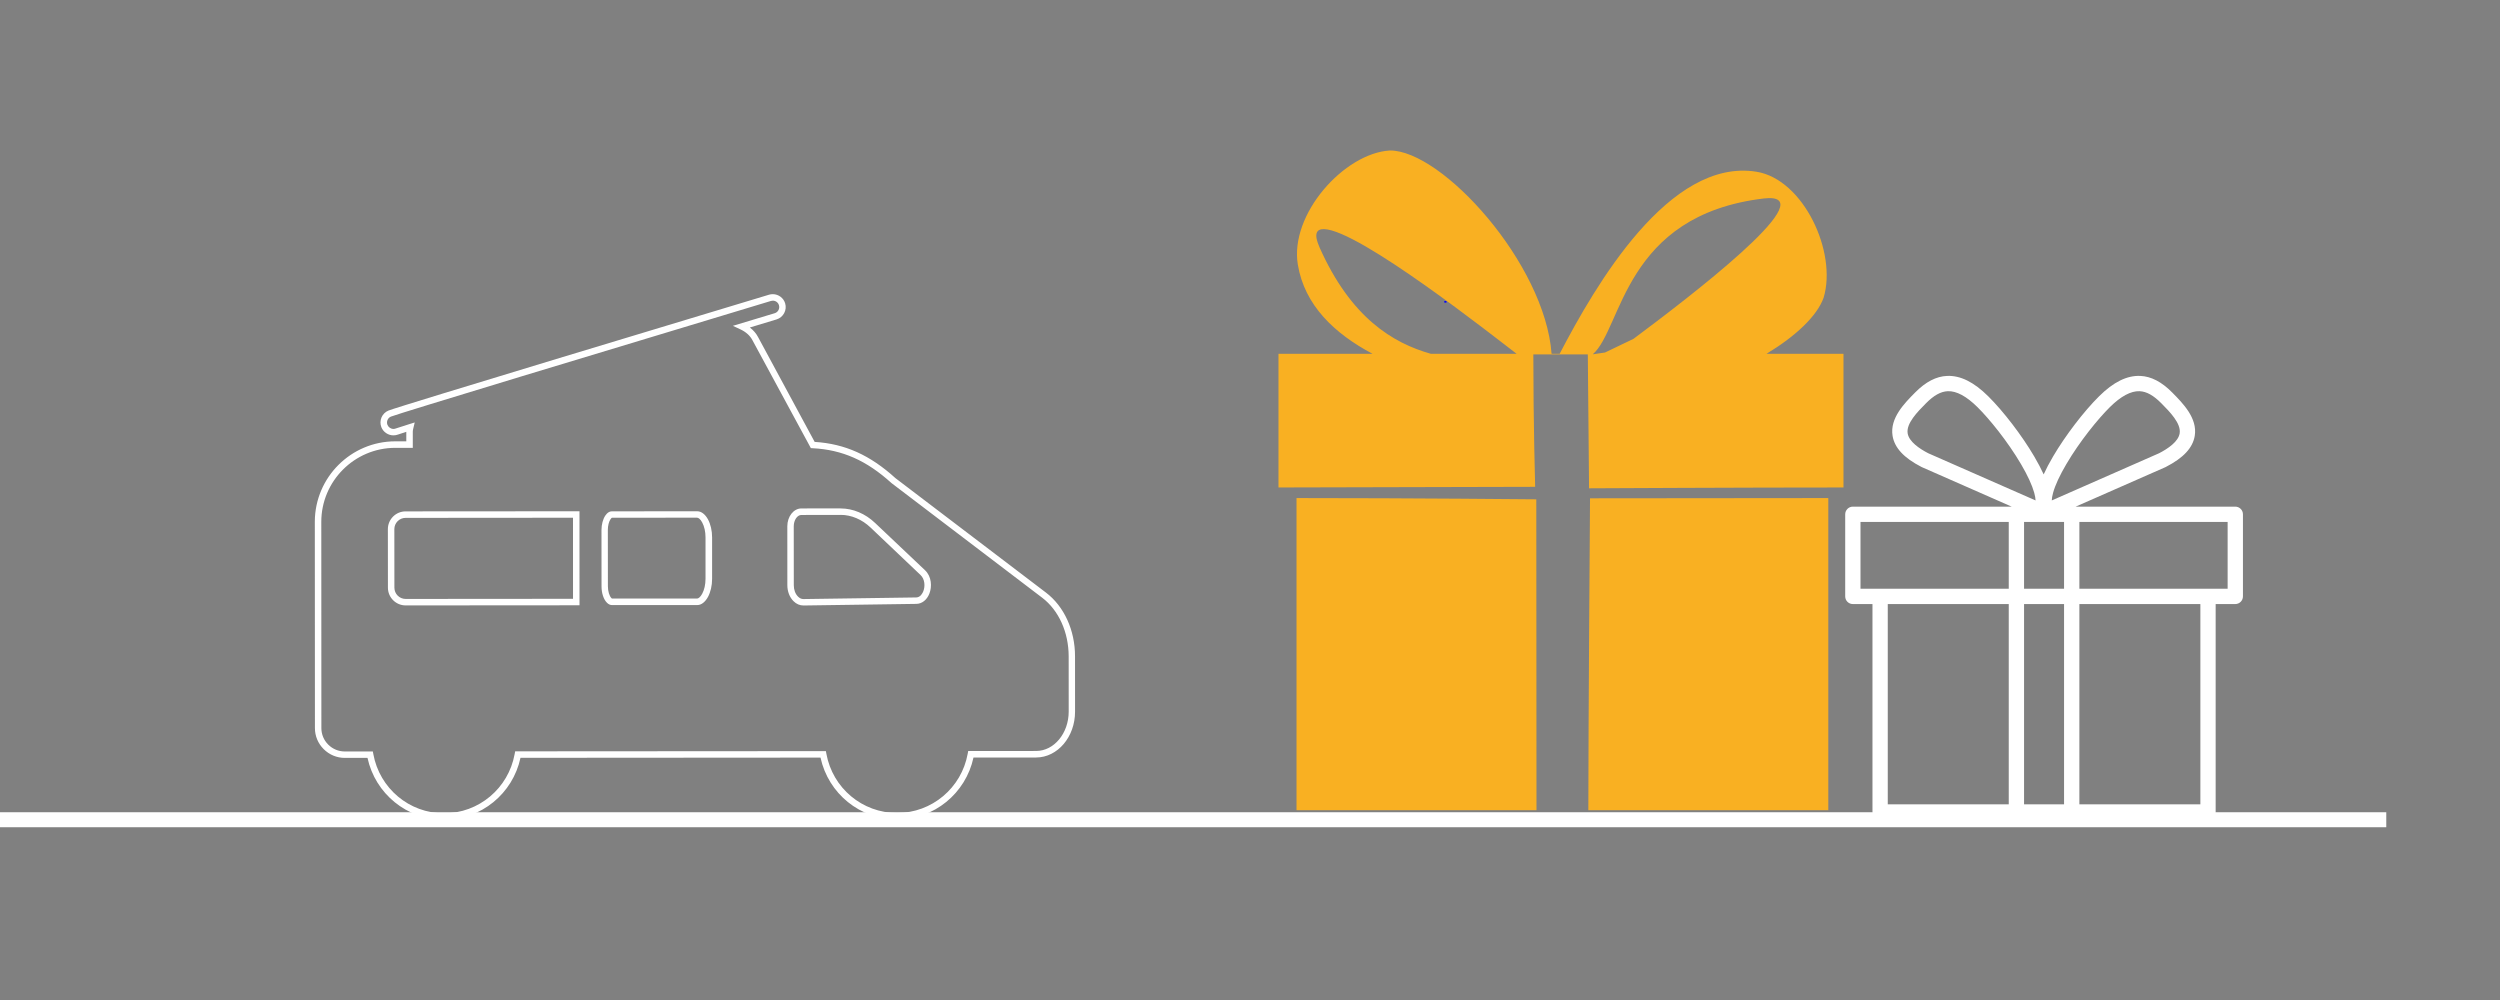 <svg xmlns="http://www.w3.org/2000/svg" xmlns:xlink="http://www.w3.org/1999/xlink" width="500" viewBox="0 0 375 150" height="200" preserveAspectRatio="xMidYMid meet"><rect x="0" y="0" width="375" height="150" fill="#808080" stroke="none"/><defs><clipPath id="e80197e2df"><path d="M 47.223 44.125 L 161.277 44.125 L 161.277 122.961 L 47.223 122.961 Z M 47.223 44.125 " clip-rule="nonzero"></path></clipPath><clipPath id="8c4648af87"><path d="M 104.586 77.66 C 104.766 77.66 105.066 77.875 105.328 78.367 C 105.648 78.953 105.828 79.754 105.828 80.609 L 105.828 86.82 C 105.828 87.676 105.648 88.477 105.328 89.066 C 105.062 89.555 104.766 89.777 104.586 89.777 L 91.797 89.785 C 91.785 89.777 91.754 89.758 91.711 89.711 C 91.402 89.406 91.184 88.676 91.184 87.945 L 91.176 79.492 C 91.176 78.859 91.332 78.234 91.586 77.871 C 91.625 77.82 91.66 77.77 91.703 77.727 C 91.762 77.672 91.789 77.66 91.789 77.66 L 104.578 77.652 Z M 85.949 77.66 L 85.953 89.82 L 60.844 89.84 C 59.914 89.84 59.16 89.082 59.16 88.152 L 59.152 79.371 C 59.152 78.918 59.328 78.496 59.648 78.172 C 59.973 77.852 60.395 77.68 60.84 77.68 Z M 126.094 77.23 C 127.699 77.23 129.297 77.906 130.594 79.141 L 138.082 86.254 C 138.738 86.879 138.789 87.949 138.496 88.688 C 138.387 88.965 138.07 89.609 137.434 89.617 L 120.52 89.859 C 120.215 89.859 119.953 89.738 119.707 89.492 C 119.297 89.09 119.07 88.469 119.07 87.789 L 119.062 78.949 C 119.062 78.023 119.582 77.246 120.207 77.246 L 126.094 77.238 Z M 104.586 76.688 L 91.785 76.699 C 91.512 76.699 91.258 76.816 91.027 77.051 C 90.941 77.141 90.867 77.23 90.801 77.332 C 90.441 77.859 90.223 78.676 90.223 79.504 L 90.23 87.957 C 90.23 88.973 90.539 89.914 91.043 90.41 C 91.277 90.645 91.531 90.762 91.797 90.762 C 91.805 90.762 91.809 90.762 91.816 90.762 L 104.602 90.758 C 105.199 90.758 105.773 90.309 106.195 89.543 C 106.59 88.805 106.816 87.844 106.816 86.828 L 106.816 80.613 C 106.816 79.598 106.59 78.633 106.195 77.902 C 105.773 77.133 105.191 76.691 104.598 76.691 Z M 86.922 76.688 L 60.84 76.707 C 60.133 76.707 59.465 76.984 58.961 77.484 C 58.461 77.988 58.18 78.656 58.18 79.371 L 58.188 88.152 C 58.188 89.621 59.383 90.812 60.844 90.812 L 86.926 90.793 Z M 126.094 76.258 L 120.207 76.266 C 119.043 76.266 118.098 77.469 118.098 78.941 L 118.102 87.781 C 118.102 88.723 118.441 89.598 119.031 90.18 C 119.461 90.609 119.969 90.824 120.531 90.824 L 137.449 90.582 C 138.305 90.57 139.035 89.988 139.41 89.035 C 139.805 88.023 139.766 86.5 138.758 85.539 L 131.262 78.441 C 129.785 77.039 127.953 76.266 126.094 76.266 Z M 115.922 45.098 C 116.336 45.098 116.723 45.363 116.844 45.785 C 117 46.293 116.707 46.836 116.199 46.984 L 109.93 48.875 L 111.082 49.414 C 111.895 49.793 112.508 50.352 112.855 51.012 L 121.629 67.219 L 121.898 67.234 C 126.344 67.457 129.98 69.066 133.707 72.449 L 133.738 72.473 L 156.32 89.652 C 158.812 91.543 160.293 94.832 160.301 98.445 L 160.305 106.734 C 160.305 109.988 158.117 112.637 155.43 112.645 L 145.23 112.652 L 145.156 113.055 C 144.227 118.203 139.773 121.938 134.562 121.945 L 134.559 121.945 C 129.352 121.945 124.891 118.215 123.957 113.066 L 123.883 112.668 L 77.273 112.699 L 77.199 113.102 C 76.27 118.25 71.816 121.988 66.605 121.992 L 66.602 121.992 C 61.395 121.992 56.938 118.262 56 113.117 L 55.926 112.719 L 51.707 112.719 C 50.777 112.719 49.898 112.352 49.234 111.691 C 48.57 111.027 48.207 110.148 48.207 109.219 L 48.195 78.293 C 48.188 72.172 53.164 67.184 59.285 67.176 L 61.918 67.176 L 61.918 64.742 C 61.918 64.586 61.953 64.426 61.996 64.254 L 62.207 63.367 L 61.395 63.621 C 59.824 64.109 59.488 64.227 59.371 64.27 C 59.254 64.316 59.141 64.34 59.023 64.34 C 58.629 64.34 58.262 64.09 58.117 63.73 C 57.926 63.242 58.164 62.68 58.645 62.488 C 59.848 62.004 90.105 52.84 115.648 45.141 C 115.742 45.113 115.836 45.102 115.922 45.102 Z M 115.891 44.125 C 115.719 44.125 115.543 44.156 115.363 44.203 C 106.109 46.992 59.867 60.938 58.273 61.582 C 57.297 61.98 56.816 63.102 57.207 64.086 C 57.5 64.816 58.223 65.305 59.016 65.305 C 59.258 65.305 59.496 65.262 59.719 65.176 C 59.805 65.145 60.094 65.047 60.945 64.773 L 60.945 66.199 L 59.277 66.199 C 52.648 66.211 47.258 71.594 47.223 78.219 L 47.223 78.551 L 47.238 109.211 C 47.238 110.406 47.703 111.527 48.555 112.371 C 49.402 113.215 50.523 113.684 51.715 113.684 L 55.125 113.684 C 56.297 119.07 61.035 122.941 66.562 122.961 L 66.637 122.961 C 72.172 122.941 76.914 119.062 78.074 113.672 L 123.078 113.641 C 124.25 119.039 129.012 122.918 134.551 122.918 L 134.559 122.918 C 140.102 122.91 144.859 119.031 146.023 113.629 L 155.418 113.625 C 158.645 113.617 161.266 110.531 161.258 106.742 L 161.254 98.449 C 161.254 94.535 159.625 90.961 156.891 88.887 L 134.32 71.723 C 130.5 68.254 126.75 66.57 122.199 66.285 L 113.711 50.562 C 113.426 50.016 113.004 49.527 112.477 49.125 L 116.48 47.914 C 117.5 47.605 118.082 46.52 117.773 45.5 C 117.527 44.676 116.766 44.137 115.941 44.125 Z M 115.891 44.125 " clip-rule="nonzero"></path></clipPath><clipPath id="ba520b3b8e"><path d="M 191.773 22.531 L 276.523 22.531 L 276.523 121.531 L 191.773 121.531 Z M 191.773 22.531 " clip-rule="nonzero"></path></clipPath><clipPath id="21a3eb7e77"><path d="M 276.781 56.289 L 336.781 56.289 L 336.781 123 L 276.781 123 Z M 276.781 56.289 " clip-rule="nonzero"></path></clipPath></defs><g clip-path="url(#e80197e2df)"><g clip-path="url(#8c4648af87)"><path fill="#ffffff" d="M 47.223 44.125 L 161.277 44.125 L 161.277 122.961 L 47.223 122.961 Z M 47.223 44.125 " fill-opacity="1" fill-rule="nonzero"></path></g></g><path stroke-linecap="butt" transform="matrix(0.75, -0, 0, 0.75, 0, 121.835)" fill="none" stroke-linejoin="miter" d="M -0 1.501 L 477.255 1.501 " stroke="#ffffff" stroke-width="3" stroke-opacity="1" stroke-miterlimit="4"></path><path fill="#0000ff" d="M 216.645 45.156 L 216.969 45.156 L 216.969 45.398 L 216.645 45.398 Z M 216.645 45.156 " fill-opacity="1" fill-rule="evenodd"></path><g clip-path="url(#ba520b3b8e)"><path fill="#f9b022" d="M 208.484 22.574 C 201.637 22.98 193.418 32.129 194.676 39.703 C 195.688 45.805 200.199 50.062 205.883 53.07 L 191.773 53.07 L 191.773 73.121 L 230.273 73.023 C 230.273 73.023 230 63.418 230 53.16 L 238.172 53.16 L 238.359 73.246 C 238.359 73.246 261.895 73.121 276.773 73.121 L 276.773 53.07 L 264.973 53.07 C 269.305 50.461 272.559 47.422 273.543 44.652 C 275.598 37.824 270.523 26.906 263.48 25.762 C 250.379 23.637 239.289 42.82 233.949 53.07 L 232.738 53.07 C 231.727 39.48 216.309 22.535 208.484 22.574 Z M 238.25 121.785 L 274.246 121.785 L 274.246 74.711 L 238.504 74.746 C 238.504 74.746 238.25 109.102 238.25 121.785 Z M 194.477 74.711 L 194.477 121.785 L 230.473 121.785 L 230.445 74.898 C 230.445 74.898 211.984 74.711 194.477 74.711 Z M 265.352 29.715 C 272.922 29.645 253.402 44.59 245.027 50.824 L 240.754 52.875 L 238.914 53.145 C 243.355 49.305 243.527 32.262 264.609 29.766 C 264.883 29.734 265.133 29.719 265.352 29.715 Z M 198.602 34.367 C 203.875 34.484 224.121 50.504 227.492 53.07 L 214.629 53.07 C 208.949 51.465 202.633 47.688 197.926 37.094 C 197.059 35.133 197.414 34.34 198.602 34.367 Z M 198.602 34.367 " fill-opacity="1" fill-rule="evenodd"></path></g><g clip-path="url(#21a3eb7e77)"><path fill="#ffffff" d="M 334.145 88.312 L 311.906 88.312 L 311.906 78.293 L 334.145 78.293 Z M 330.055 120.648 L 311.906 120.648 L 311.906 90.609 L 330.055 90.609 Z M 303.609 120.648 L 303.609 90.609 L 309.609 90.609 L 309.609 120.648 Z M 283.164 90.609 L 301.312 90.609 L 301.312 120.648 L 283.164 120.648 Z M 279.074 78.293 L 301.312 78.293 L 301.312 88.312 L 279.074 88.312 Z M 286.148 65.004 C 285.91 63.508 287.637 61.766 288.898 60.492 C 290.078 59.301 291.113 58.727 292.16 58.68 C 293.465 58.625 294.961 59.43 296.617 61.066 C 298.41 62.844 301.129 66.18 303.156 69.629 C 304.133 71.289 304.816 72.77 305.133 73.91 C 305.266 74.387 305.324 74.77 305.336 75.066 L 289.23 67.984 C 287.93 67.312 286.348 66.254 286.148 65.004 Z M 307.965 73.91 C 308.281 72.77 308.965 71.289 309.945 69.629 C 311.973 66.18 314.691 62.844 316.484 61.066 C 318.137 59.43 319.637 58.629 320.938 58.68 C 321.984 58.727 323.02 59.301 324.199 60.492 C 325.461 61.766 327.188 63.508 326.949 65.004 C 326.75 66.254 325.172 67.312 323.867 67.984 L 307.766 75.066 C 307.773 74.77 307.832 74.387 307.965 73.91 Z M 309.609 88.312 L 303.609 88.312 L 303.609 78.293 L 309.609 78.293 Z M 335.293 75.996 L 311.348 75.996 L 324.824 70.07 C 324.844 70.059 324.863 70.051 324.883 70.039 C 327.512 68.691 328.93 67.164 329.215 65.363 C 329.637 62.719 327.438 60.5 325.832 58.875 C 324.242 57.27 322.672 56.457 321.035 56.387 C 319.043 56.305 317.023 57.301 314.867 59.438 C 312.586 61.695 309.812 65.324 307.965 68.465 C 307.398 69.43 306.926 70.328 306.551 71.16 C 306.172 70.328 305.699 69.43 305.133 68.465 C 303.289 65.324 300.512 61.695 298.23 59.438 C 296.074 57.301 294.059 56.305 292.066 56.387 C 290.426 56.457 288.859 57.27 287.27 58.875 C 285.66 60.5 283.461 62.719 283.883 65.363 C 284.172 67.164 285.586 68.691 288.215 70.039 C 288.234 70.051 288.254 70.059 288.277 70.07 L 301.75 75.996 L 277.926 75.996 C 277.293 75.996 276.781 76.512 276.781 77.145 L 276.781 89.461 C 276.781 90.094 277.293 90.609 277.926 90.609 L 280.871 90.609 L 280.871 121.797 C 280.871 122.43 281.383 122.941 282.016 122.941 L 331.203 122.941 C 331.836 122.941 332.348 122.43 332.348 121.797 L 332.348 90.609 L 335.293 90.609 C 335.926 90.609 336.441 90.094 336.441 89.461 L 336.441 77.145 C 336.441 76.512 335.926 75.996 335.293 75.996 " fill-opacity="1" fill-rule="nonzero"></path></g></svg>